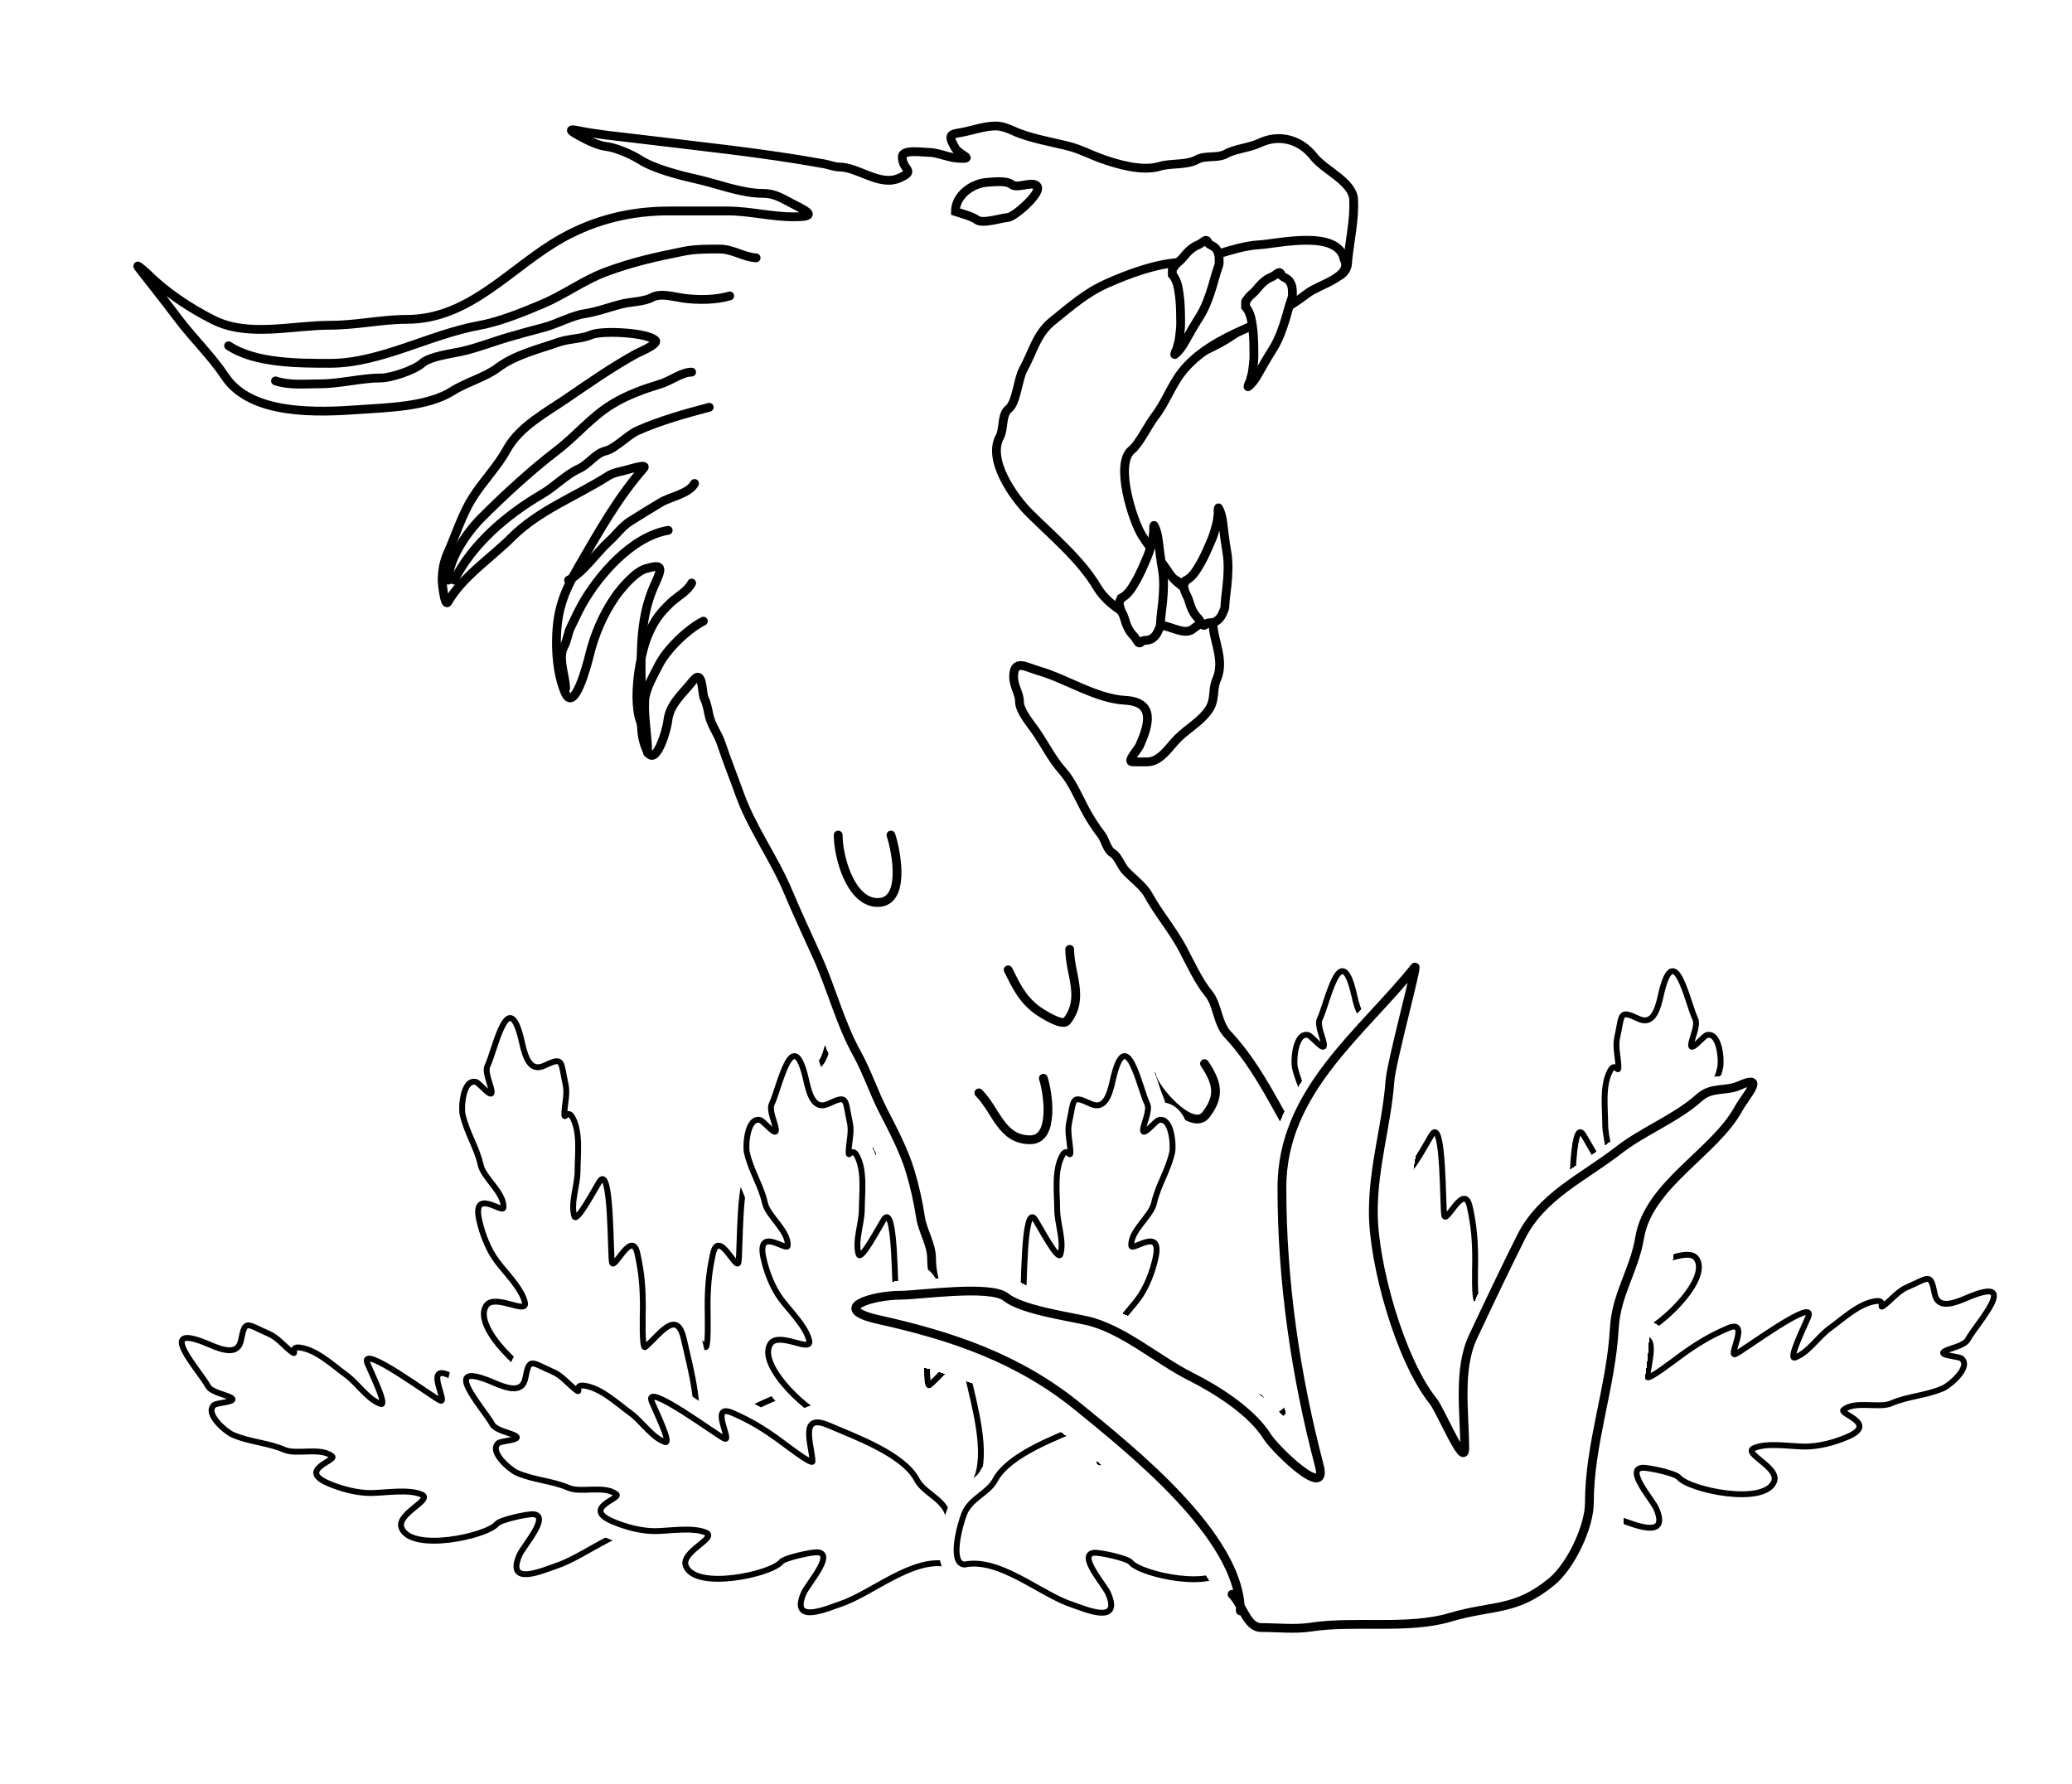 <?xml version="1.0" encoding="UTF-8"?> <svg xmlns="http://www.w3.org/2000/svg" width="707" height="609" viewBox="0 0 707 609" fill="none"> <g filter="url(#filter0_d_17_37455)"> <path d="M558.696 475.869C549.347 482.623 531.16 486.376 526.069 497.595C522.85 501.557 514.37 491.242 511.953 487.444C508.936 482.705 511.088 476.779 508.842 472.203C504.476 463.305 509.363 446.458 511.451 437.055C513.865 426.188 520.04 435.993 524.63 439.722C525.857 440.718 525.44 428.436 525.44 426.13C525.439 419.593 525.816 414.492 527.295 407.834C529.171 399.384 535.191 413.597 535.962 410.928C536.59 408.75 536.067 376.69 540.278 383.305C541.709 385.553 548.089 397.667 548.836 395.079C550.17 390.454 547.72 384.631 547.719 379.631C547.719 374.187 546.645 366.553 549.423 361.431C551.304 357.961 552.435 363.353 552.201 359.45C552.022 356.447 551.143 353.099 551.801 350.136C553.589 342.086 552.396 340.575 559.077 343.698C563.843 345.925 565.518 341.022 566.656 335.897C571.268 315.13 575.864 338.474 578.433 343.709C579.478 345.839 577.408 350.015 577.058 352.238C576.524 355.629 581.231 349.557 582.395 349.266C586.86 348.149 587.468 358.015 586.964 360.284C585.543 366.681 582.138 371.485 580.776 377.618C579.778 382.108 572.7 387.035 573.005 392.132C573.138 394.348 583.773 385.18 581.273 396.437C580.216 401.2 578.18 406.467 575.332 410.318C572.466 414.193 566.742 419.75 565.677 424.543C564.714 428.881 576.13 421.257 578.939 425.669C583.769 433.257 564.225 450.861 558.72 451.19C556.899 451.299 549.578 457.855 548.693 459.487C546.015 464.426 559.617 462.952 562.835 463.667C574.538 466.266 562.122 473.394 558.696 475.869Z" stroke="white" stroke-width="12" stroke-linecap="round"></path> <path d="M558.696 475.869C549.347 482.623 531.16 486.376 526.069 497.595C522.85 501.557 514.37 491.242 511.953 487.444C508.936 482.705 511.088 476.779 508.842 472.203C504.476 463.305 509.363 446.458 511.451 437.055C513.865 426.188 520.04 435.993 524.63 439.722C525.857 440.718 525.44 428.436 525.44 426.13C525.439 419.593 525.816 414.492 527.295 407.834C529.171 399.384 535.191 413.597 535.962 410.928C536.59 408.75 536.067 376.69 540.278 383.305C541.709 385.553 548.089 397.667 548.836 395.079C550.17 390.454 547.72 384.631 547.719 379.631C547.719 374.187 546.645 366.553 549.423 361.431C551.304 357.961 552.435 363.353 552.201 359.45C552.022 356.447 551.143 353.099 551.801 350.136C553.589 342.086 552.396 340.575 559.077 343.698C563.843 345.925 565.518 341.022 566.656 335.897C571.268 315.13 575.864 338.474 578.433 343.709C579.478 345.839 577.408 350.015 577.058 352.238C576.524 355.629 581.231 349.557 582.395 349.266C586.86 348.149 587.468 358.015 586.964 360.284C585.543 366.681 582.138 371.485 580.776 377.618C579.778 382.108 572.7 387.035 573.005 392.132C573.138 394.348 583.773 385.18 581.273 396.437C580.216 401.2 578.18 406.467 575.332 410.318C572.466 414.193 566.742 419.75 565.677 424.543C564.714 428.881 576.13 421.257 578.939 425.669C583.769 433.257 564.225 450.861 558.72 451.19C556.899 451.299 549.578 457.855 548.693 459.487C546.015 464.426 559.617 462.952 562.835 463.667C574.538 466.266 562.122 473.394 558.696 475.869Z" fill="white" stroke="black" stroke-width="2" stroke-linecap="round"></path> <path d="M470.098 475.869C479.446 482.623 497.634 486.376 502.725 497.595C505.944 501.557 514.423 491.242 516.84 487.444C519.857 482.705 517.705 476.779 519.951 472.203C524.318 463.305 519.43 446.458 517.342 437.055C514.929 426.188 508.754 435.993 504.163 439.722C502.936 440.718 503.353 428.436 503.353 426.13C503.354 419.593 502.977 414.492 501.499 407.834C499.622 399.384 493.602 413.597 492.832 410.928C492.203 408.75 492.727 376.69 488.516 383.305C487.085 385.553 480.705 397.667 479.958 395.079C478.623 390.454 481.074 384.631 481.074 379.631C481.075 374.187 482.148 366.553 479.371 361.431C477.49 357.961 476.359 363.353 476.592 359.45C476.772 356.447 477.65 353.099 476.992 350.136C475.205 342.086 476.397 340.575 469.716 343.698C464.95 345.925 463.276 341.022 462.137 335.897C457.526 315.13 452.93 338.474 450.361 343.709C449.316 345.839 451.386 350.015 451.735 352.238C452.269 355.629 447.562 349.557 446.398 349.266C441.934 348.149 441.326 358.015 441.83 360.284C443.251 366.681 446.656 371.485 448.018 377.618C449.015 382.108 456.093 387.035 455.788 392.132C455.656 394.348 445.02 385.18 447.52 396.437C448.578 401.2 450.614 406.467 453.461 410.318C456.327 414.193 462.052 419.75 463.116 424.543C464.08 428.881 452.664 421.257 449.855 425.669C445.025 433.257 464.568 450.861 470.073 451.19C471.894 451.299 479.216 457.855 480.101 459.487C482.779 464.426 469.176 462.952 465.959 463.667C454.256 466.266 466.671 473.394 470.098 475.869Z" stroke="white" stroke-width="12" stroke-linecap="round"></path> <path d="M470.098 475.869C479.446 482.623 497.634 486.376 502.725 497.595C505.944 501.557 514.423 491.242 516.84 487.444C519.857 482.705 517.705 476.779 519.951 472.203C524.318 463.305 519.43 446.458 517.342 437.055C514.929 426.188 508.754 435.993 504.163 439.722C502.936 440.718 503.353 428.436 503.353 426.13C503.354 419.593 502.977 414.492 501.499 407.834C499.622 399.384 493.602 413.597 492.832 410.928C492.203 408.75 492.727 376.69 488.516 383.305C487.085 385.553 480.705 397.667 479.958 395.079C478.623 390.454 481.074 384.631 481.074 379.631C481.075 374.187 482.148 366.553 479.371 361.431C477.49 357.961 476.359 363.353 476.592 359.45C476.772 356.447 477.65 353.099 476.992 350.136C475.205 342.086 476.397 340.575 469.716 343.698C464.95 345.925 463.276 341.022 462.137 335.897C457.526 315.13 452.93 338.474 450.361 343.709C449.316 345.839 451.386 350.015 451.735 352.238C452.269 355.629 447.562 349.557 446.398 349.266C441.934 348.149 441.326 358.015 441.83 360.284C443.251 366.681 446.656 371.485 448.018 377.618C449.015 382.108 456.093 387.035 455.788 392.132C455.656 394.348 445.02 385.18 447.52 396.437C448.578 401.2 450.614 406.467 453.461 410.318C456.327 414.193 462.052 419.75 463.116 424.543C464.08 428.881 452.664 421.257 449.855 425.669C445.025 433.257 464.568 450.861 470.073 451.19C471.894 451.299 479.216 457.855 480.101 459.487C482.779 464.426 469.176 462.952 465.959 463.667C454.256 466.266 466.671 473.394 470.098 475.869Z" fill="white" stroke="black" stroke-width="2" stroke-linecap="round"></path> <path d="M473.557 514.517C484.509 510.903 498.213 498.37 510.286 500.823C515.384 500.539 511.998 487.622 510.339 483.437C508.269 478.215 502.207 476.484 499.816 471.981C495.168 463.227 478.655 457.309 469.813 453.488C459.595 449.071 463.918 459.823 464.247 465.727C464.335 467.306 454.629 459.767 452.762 458.415C447.467 454.581 443.113 451.896 436.853 449.19C428.907 445.756 436.891 458.966 434.278 458.025C432.144 457.257 406.48 438.037 409.37 445.326C410.352 447.804 416.425 460.074 413.89 459.162C409.361 457.532 406.081 452.133 402.03 449.2C397.621 446.008 392.066 440.663 386.288 439.91C382.374 439.4 386.079 443.477 383.054 440.999C380.727 439.093 378.529 436.418 375.744 435.215C368.174 431.943 367.649 430.091 366.262 437.334C365.272 442.501 360.318 440.983 355.499 438.9C335.972 430.461 352.189 447.87 354.923 453.02C356.036 455.116 360.632 455.887 362.638 456.907C365.698 458.463 358.02 458.716 357.101 459.488C353.579 462.45 361.215 468.727 363.349 469.649C369.364 472.249 375.252 472.307 381.019 474.799C385.241 476.624 393.382 473.778 397.332 477.014C399.05 478.421 385.388 481.661 395.972 486.236C400.451 488.171 405.912 489.611 410.7 489.561C415.52 489.512 423.378 488.132 427.885 490.08C431.964 491.843 419.094 496.621 421.022 501.483C424.337 509.845 450.056 504.334 453.55 500.067C454.706 498.656 464.309 496.568 466.15 496.808C471.722 497.535 462.553 507.69 461.245 510.716C456.489 521.72 469.543 515.841 473.557 514.517Z" stroke="white" stroke-width="12" stroke-linecap="round"></path> <path d="M473.557 514.517C484.509 510.903 498.213 498.37 510.286 500.823C515.384 500.539 511.998 487.622 510.339 483.437C508.269 478.215 502.207 476.484 499.816 471.981C495.168 463.227 478.655 457.309 469.813 453.488C459.595 449.071 463.918 459.823 464.247 465.727C464.335 467.306 454.629 459.767 452.762 458.415C447.467 454.581 443.113 451.896 436.853 449.19C428.907 445.756 436.891 458.966 434.278 458.025C432.144 457.257 406.48 438.037 409.37 445.326C410.352 447.804 416.425 460.074 413.89 459.162C409.361 457.532 406.081 452.133 402.03 449.2C397.621 446.008 392.066 440.663 386.288 439.91C382.374 439.4 386.079 443.477 383.054 440.999C380.727 439.093 378.529 436.418 375.744 435.215C368.174 431.943 367.649 430.091 366.262 437.334C365.272 442.501 360.318 440.983 355.499 438.9C335.972 430.461 352.189 447.87 354.923 453.02C356.036 455.116 360.632 455.887 362.638 456.907C365.698 458.463 358.02 458.716 357.101 459.488C353.579 462.45 361.215 468.727 363.349 469.649C369.364 472.249 375.252 472.307 381.019 474.799C385.241 476.624 393.382 473.778 397.332 477.014C399.05 478.421 385.388 481.661 395.972 486.236C400.451 488.171 405.912 489.611 410.7 489.561C415.52 489.512 423.378 488.132 427.885 490.08C431.964 491.843 419.094 496.621 421.022 501.483C424.337 509.845 450.056 504.334 453.55 500.067C454.706 498.656 464.309 496.568 466.15 496.808C471.722 497.535 462.553 507.69 461.245 510.716C456.489 521.72 469.543 515.841 473.557 514.517Z" fill="white" stroke="black" stroke-width="2" stroke-linecap="round"></path> <path d="M552.823 514.665C541.871 511.051 528.167 498.518 516.094 500.971C510.996 500.687 514.382 487.77 516.041 483.585C518.111 478.363 524.173 476.632 526.564 472.129C531.212 463.375 547.725 457.457 556.567 453.635C566.785 449.219 562.462 459.971 562.133 465.875C562.045 467.454 571.751 459.915 573.618 458.563C578.913 454.729 583.266 452.044 589.527 449.338C597.473 445.904 589.489 459.114 592.102 458.173C594.236 457.405 619.9 438.185 617.01 445.474C616.028 447.952 609.955 460.222 612.489 459.31C617.019 457.68 620.299 452.281 624.35 449.348C628.759 446.156 634.314 440.811 640.092 440.058C644.006 439.547 640.3 443.625 643.326 441.147C645.653 439.241 647.85 436.566 650.636 435.363C658.206 432.091 658.73 430.239 660.118 437.482C661.108 442.649 666.061 441.131 670.881 439.048C690.408 430.608 674.191 448.018 671.457 453.168C670.344 455.264 665.748 456.035 663.742 457.055C660.682 458.611 668.36 458.864 669.278 459.636C672.801 462.598 665.165 468.875 663.031 469.797C657.016 472.397 651.127 472.455 645.361 474.947C641.139 476.772 632.998 473.926 629.047 477.162C627.33 478.569 640.992 481.809 630.408 486.384C625.929 488.319 620.468 489.759 615.68 489.709C610.86 489.66 603.002 488.28 598.495 490.228C594.416 491.991 607.286 496.769 605.358 501.631C602.043 509.993 576.324 504.482 572.829 500.215C571.673 498.804 562.07 496.716 560.23 496.956C554.658 497.683 563.827 507.838 565.135 510.864C569.891 521.868 556.837 515.989 552.823 514.665Z" stroke="white" stroke-width="12" stroke-linecap="round"></path> <path d="M552.823 514.665C541.871 511.051 528.167 498.518 516.094 500.971C510.996 500.687 514.382 487.77 516.041 483.585C518.111 478.363 524.173 476.632 526.564 472.129C531.212 463.375 547.725 457.457 556.567 453.635C566.785 449.219 562.462 459.971 562.133 465.875C562.045 467.454 571.751 459.915 573.618 458.563C578.913 454.729 583.266 452.044 589.527 449.338C597.473 445.904 589.489 459.114 592.102 458.173C594.236 457.405 619.9 438.185 617.01 445.474C616.028 447.952 609.955 460.222 612.489 459.31C617.019 457.68 620.299 452.281 624.35 449.348C628.759 446.156 634.314 440.811 640.092 440.058C644.006 439.547 640.3 443.625 643.326 441.147C645.653 439.241 647.85 436.566 650.636 435.363C658.206 432.091 658.73 430.239 660.118 437.482C661.108 442.649 666.061 441.131 670.881 439.048C690.408 430.608 674.191 448.018 671.457 453.168C670.344 455.264 665.748 456.035 663.742 457.055C660.682 458.611 668.36 458.864 669.278 459.636C672.801 462.598 665.165 468.875 663.031 469.797C657.016 472.397 651.127 472.455 645.361 474.947C641.139 476.772 632.998 473.926 629.047 477.162C627.33 478.569 640.992 481.809 630.408 486.384C625.929 488.319 620.468 489.759 615.68 489.709C610.86 489.66 603.002 488.28 598.495 490.228C594.416 491.991 607.286 496.769 605.358 501.631C602.043 509.993 576.324 504.482 572.829 500.215C571.673 498.804 562.07 496.716 560.23 496.956C554.658 497.683 563.827 507.838 565.135 510.864C569.891 521.868 556.837 515.989 552.823 514.665Z" fill="white" stroke="black" stroke-width="2" stroke-linecap="round"></path> </g> <g filter="url(#filter1_d_17_37455)"> <path d="M274.696 491.869C265.347 498.623 247.16 502.376 242.069 513.595C238.85 517.557 230.37 507.242 227.953 503.444C224.936 498.705 227.088 492.779 224.842 488.203C220.476 479.305 225.363 462.458 227.451 453.055C229.865 442.188 236.04 451.993 240.63 455.722C241.857 456.718 241.44 444.436 241.44 442.13C241.439 435.593 241.816 430.492 243.295 423.834C245.171 415.384 251.191 429.597 251.962 426.928C252.59 424.75 252.067 392.69 256.278 399.305C257.709 401.553 264.089 413.667 264.836 411.079C266.17 406.454 263.72 400.631 263.719 395.631C263.719 390.187 262.645 382.553 265.423 377.431C267.304 373.961 268.435 379.353 268.201 375.45C268.022 372.447 267.143 369.099 267.801 366.136C269.589 358.086 268.396 356.575 275.077 359.698C279.843 361.925 281.518 357.022 282.656 351.897C287.268 331.13 291.864 354.474 294.433 359.709C295.478 361.839 293.408 366.015 293.058 368.238C292.524 371.629 297.231 365.557 298.395 365.266C302.86 364.149 303.468 374.015 302.964 376.284C301.543 382.681 298.138 387.485 296.776 393.618C295.778 398.108 288.7 403.035 289.005 408.132C289.138 410.348 299.773 401.18 297.273 412.437C296.216 417.2 294.18 422.467 291.332 426.318C288.466 430.193 282.742 435.75 281.677 440.543C280.714 444.881 292.13 437.257 294.939 441.669C299.769 449.257 280.225 466.861 274.72 467.19C272.899 467.299 265.578 473.855 264.693 475.487C262.015 480.426 275.617 478.952 278.835 479.667C290.538 482.266 278.122 489.394 274.696 491.869Z" stroke="white" stroke-width="12" stroke-linecap="round"></path> <path d="M274.696 491.869C265.347 498.623 247.16 502.376 242.069 513.595C238.85 517.557 230.37 507.242 227.953 503.444C224.936 498.705 227.088 492.779 224.842 488.203C220.476 479.305 225.363 462.458 227.451 453.055C229.865 442.188 236.04 451.993 240.63 455.722C241.857 456.718 241.44 444.436 241.44 442.13C241.439 435.593 241.816 430.492 243.295 423.834C245.171 415.384 251.191 429.597 251.962 426.928C252.59 424.75 252.067 392.69 256.278 399.305C257.709 401.553 264.089 413.667 264.836 411.079C266.17 406.454 263.72 400.631 263.719 395.631C263.719 390.187 262.645 382.553 265.423 377.431C267.304 373.961 268.435 379.353 268.201 375.45C268.022 372.447 267.143 369.099 267.801 366.136C269.589 358.086 268.396 356.575 275.077 359.698C279.843 361.925 281.518 357.022 282.656 351.897C287.268 331.13 291.864 354.474 294.433 359.709C295.478 361.839 293.408 366.015 293.058 368.238C292.524 371.629 297.231 365.557 298.395 365.266C302.86 364.149 303.468 374.015 302.964 376.284C301.543 382.681 298.138 387.485 296.776 393.618C295.778 398.108 288.7 403.035 289.005 408.132C289.138 410.348 299.773 401.18 297.273 412.437C296.216 417.2 294.18 422.467 291.332 426.318C288.466 430.193 282.742 435.75 281.677 440.543C280.714 444.881 292.13 437.257 294.939 441.669C299.769 449.257 280.225 466.861 274.72 467.19C272.899 467.299 265.578 473.855 264.693 475.487C262.015 480.426 275.617 478.952 278.835 479.667C290.538 482.266 278.122 489.394 274.696 491.869Z" fill="white" stroke="black" stroke-width="2" stroke-linecap="round"></path> <path d="M186.098 491.869C195.446 498.623 213.634 502.376 218.725 513.595C221.944 517.557 230.423 507.242 232.84 503.444C235.857 498.705 233.705 492.779 235.951 488.203C240.318 479.305 235.43 462.458 233.342 453.055C230.929 442.188 224.754 451.993 220.163 455.722C218.936 456.718 219.353 444.436 219.353 442.13C219.354 435.593 218.977 430.492 217.499 423.834C215.622 415.384 209.602 429.597 208.832 426.928C208.203 424.75 208.727 392.69 204.516 399.305C203.085 401.553 196.705 413.667 195.958 411.079C194.623 406.454 197.074 400.631 197.074 395.631C197.075 390.187 198.148 382.553 195.371 377.431C193.49 373.961 192.359 379.353 192.592 375.45C192.772 372.447 193.65 369.099 192.992 366.136C191.205 358.086 192.397 356.575 185.716 359.698C180.95 361.925 179.276 357.022 178.137 351.897C173.526 331.13 168.93 354.474 166.361 359.709C165.316 361.839 167.386 366.015 167.735 368.238C168.269 371.629 163.562 365.557 162.398 365.266C157.934 364.149 157.326 374.015 157.83 376.284C159.251 382.681 162.656 387.485 164.018 393.618C165.015 398.108 172.093 403.035 171.788 408.132C171.656 410.348 161.02 401.18 163.52 412.437C164.578 417.2 166.614 422.467 169.461 426.318C172.327 430.193 178.052 435.75 179.116 440.543C180.08 444.881 168.664 437.257 165.855 441.669C161.025 449.257 180.568 466.861 186.073 467.19C187.894 467.299 195.216 473.855 196.101 475.487C198.779 480.426 185.176 478.952 181.959 479.667C170.256 482.266 182.671 489.394 186.098 491.869Z" stroke="white" stroke-width="12" stroke-linecap="round"></path> <path d="M186.098 491.869C195.446 498.623 213.634 502.376 218.725 513.595C221.944 517.557 230.423 507.242 232.84 503.444C235.857 498.705 233.705 492.779 235.951 488.203C240.318 479.305 235.43 462.458 233.342 453.055C230.929 442.188 224.754 451.993 220.163 455.722C218.936 456.718 219.353 444.436 219.353 442.13C219.354 435.593 218.977 430.492 217.499 423.834C215.622 415.384 209.602 429.597 208.832 426.928C208.203 424.75 208.727 392.69 204.516 399.305C203.085 401.553 196.705 413.667 195.958 411.079C194.623 406.454 197.074 400.631 197.074 395.631C197.075 390.187 198.148 382.553 195.371 377.431C193.49 373.961 192.359 379.353 192.592 375.45C192.772 372.447 193.65 369.099 192.992 366.136C191.205 358.086 192.397 356.575 185.716 359.698C180.95 361.925 179.276 357.022 178.137 351.897C173.526 331.13 168.93 354.474 166.361 359.709C165.316 361.839 167.386 366.015 167.735 368.238C168.269 371.629 163.562 365.557 162.398 365.266C157.934 364.149 157.326 374.015 157.83 376.284C159.251 382.681 162.656 387.485 164.018 393.618C165.015 398.108 172.093 403.035 171.788 408.132C171.656 410.348 161.02 401.18 163.52 412.437C164.578 417.2 166.614 422.467 169.461 426.318C172.327 430.193 178.052 435.75 179.116 440.543C180.08 444.881 168.664 437.257 165.855 441.669C161.025 449.257 180.568 466.861 186.073 467.19C187.894 467.299 195.216 473.855 196.101 475.487C198.779 480.426 185.176 478.952 181.959 479.667C170.256 482.266 182.671 489.394 186.098 491.869Z" fill="white" stroke="black" stroke-width="2" stroke-linecap="round"></path> <path d="M189.557 530.517C200.509 526.903 214.213 514.37 226.286 516.823C231.384 516.539 227.998 503.622 226.339 499.437C224.269 494.215 218.207 492.484 215.816 487.981C211.168 479.227 194.655 473.309 185.813 469.488C175.595 465.071 179.918 475.823 180.247 481.727C180.335 483.306 170.629 475.767 168.762 474.415C163.467 470.581 159.113 467.896 152.853 465.19C144.907 461.756 152.891 474.966 150.278 474.025C148.144 473.257 122.48 454.037 125.37 461.326C126.352 463.804 132.425 476.074 129.89 475.162C125.361 473.532 122.081 468.133 118.03 465.2C113.621 462.008 108.066 456.663 102.288 455.91C98.374 455.4 102.079 459.477 99.054 456.999C96.727 455.093 94.529 452.418 91.744 451.215C84.174 447.943 83.649 446.091 82.262 453.334C81.272 458.501 76.319 456.983 71.499 454.9C51.972 446.461 68.189 463.87 70.923 469.02C72.036 471.116 76.632 471.887 78.638 472.907C81.698 474.463 74.02 474.716 73.101 475.488C69.579 478.45 77.215 484.727 79.349 485.649C85.364 488.249 91.252 488.307 97.019 490.799C101.241 492.624 109.382 489.778 113.332 493.014C115.05 494.421 101.388 497.661 111.972 502.236C116.451 504.171 121.912 505.611 126.7 505.561C131.52 505.512 139.378 504.132 143.885 506.08C147.964 507.843 135.094 512.621 137.022 517.483C140.337 525.845 166.056 520.334 169.55 516.067C170.706 514.656 180.309 512.568 182.15 512.808C187.722 513.535 178.553 523.69 177.245 526.716C172.489 537.72 185.543 531.841 189.557 530.517Z" stroke="white" stroke-width="12" stroke-linecap="round"></path> <path d="M189.557 530.517C200.509 526.903 214.213 514.37 226.286 516.823C231.384 516.539 227.998 503.622 226.339 499.437C224.269 494.215 218.207 492.484 215.816 487.981C211.168 479.227 194.655 473.309 185.813 469.488C175.595 465.071 179.918 475.823 180.247 481.727C180.335 483.306 170.629 475.767 168.762 474.415C163.467 470.581 159.113 467.896 152.853 465.19C144.907 461.756 152.891 474.966 150.278 474.025C148.144 473.257 122.48 454.037 125.37 461.326C126.352 463.804 132.425 476.074 129.89 475.162C125.361 473.532 122.081 468.133 118.03 465.2C113.621 462.008 108.066 456.663 102.288 455.91C98.374 455.4 102.079 459.477 99.054 456.999C96.727 455.093 94.529 452.418 91.744 451.215C84.174 447.943 83.649 446.091 82.262 453.334C81.272 458.501 76.319 456.983 71.499 454.9C51.972 446.461 68.189 463.87 70.923 469.02C72.036 471.116 76.632 471.887 78.638 472.907C81.698 474.463 74.02 474.716 73.101 475.488C69.579 478.45 77.215 484.727 79.349 485.649C85.364 488.249 91.252 488.307 97.019 490.799C101.241 492.624 109.382 489.778 113.332 493.014C115.05 494.421 101.388 497.661 111.972 502.236C116.451 504.171 121.912 505.611 126.7 505.561C131.52 505.512 139.378 504.132 143.885 506.08C147.964 507.843 135.094 512.621 137.022 517.483C140.337 525.845 166.056 520.334 169.55 516.067C170.706 514.656 180.309 512.568 182.15 512.808C187.722 513.535 178.553 523.69 177.245 526.716C172.489 537.72 185.543 531.841 189.557 530.517Z" fill="white" stroke="black" stroke-width="2" stroke-linecap="round"></path> <path d="M268.823 530.665C257.871 527.051 244.167 514.518 232.094 516.971C226.996 516.687 230.382 503.77 232.041 499.585C234.111 494.363 240.173 492.632 242.564 488.129C247.212 479.375 263.725 473.457 272.567 469.635C282.785 465.219 278.462 475.971 278.133 481.875C278.045 483.454 287.751 475.915 289.618 474.563C294.913 470.729 299.266 468.044 305.527 465.338C313.473 461.904 305.489 475.114 308.102 474.173C310.236 473.405 335.9 454.185 333.01 461.474C332.028 463.952 325.955 476.222 328.489 475.31C333.019 473.68 336.299 468.281 340.35 465.348C344.759 462.156 350.314 456.811 356.092 456.058C360.006 455.547 356.3 459.625 359.326 457.147C361.653 455.241 363.85 452.566 366.636 451.363C374.206 448.091 374.73 446.239 376.118 453.482C377.108 458.649 382.061 457.131 386.881 455.048C406.408 446.608 390.191 464.018 387.457 469.168C386.344 471.264 381.748 472.035 379.742 473.055C376.682 474.611 384.36 474.864 385.278 475.636C388.801 478.598 381.165 484.875 379.031 485.797C373.016 488.397 367.127 488.455 361.361 490.947C357.139 492.772 348.998 489.926 345.047 493.162C343.33 494.569 356.992 497.809 346.408 502.384C341.929 504.319 336.468 505.759 331.68 505.709C326.86 505.66 319.002 504.28 314.495 506.228C310.416 507.991 323.286 512.769 321.358 517.631C318.043 525.993 292.324 520.482 288.829 516.215C287.673 514.804 278.07 512.716 276.23 512.956C270.658 513.683 279.827 523.838 281.135 526.864C285.891 537.868 272.837 531.989 268.823 530.665Z" stroke="white" stroke-width="12" stroke-linecap="round"></path> <path d="M268.823 530.665C257.871 527.051 244.167 514.518 232.094 516.971C226.996 516.687 230.382 503.77 232.041 499.585C234.111 494.363 240.173 492.632 242.564 488.129C247.212 479.375 263.725 473.457 272.567 469.635C282.785 465.219 278.462 475.971 278.133 481.875C278.045 483.454 287.751 475.915 289.618 474.563C294.913 470.729 299.266 468.044 305.527 465.338C313.473 461.904 305.489 475.114 308.102 474.173C310.236 473.405 335.9 454.185 333.01 461.474C332.028 463.952 325.955 476.222 328.489 475.31C333.019 473.68 336.299 468.281 340.35 465.348C344.759 462.156 350.314 456.811 356.092 456.058C360.006 455.547 356.3 459.625 359.326 457.147C361.653 455.241 363.85 452.566 366.636 451.363C374.206 448.091 374.73 446.239 376.118 453.482C377.108 458.649 382.061 457.131 386.881 455.048C406.408 446.608 390.191 464.018 387.457 469.168C386.344 471.264 381.748 472.035 379.742 473.055C376.682 474.611 384.36 474.864 385.278 475.636C388.801 478.598 381.165 484.875 379.031 485.797C373.016 488.397 367.127 488.455 361.361 490.947C357.139 492.772 348.998 489.926 345.047 493.162C343.33 494.569 356.992 497.809 346.408 502.384C341.929 504.319 336.468 505.759 331.68 505.709C326.86 505.66 319.002 504.28 314.495 506.228C310.416 507.991 323.286 512.769 321.358 517.631C318.043 525.993 292.324 520.482 288.829 516.215C287.673 514.804 278.07 512.716 276.23 512.956C270.658 513.683 279.827 523.838 281.135 526.864C285.891 537.868 272.837 531.989 268.823 530.665Z" fill="white" stroke="black" stroke-width="2" stroke-linecap="round"></path> </g> <g filter="url(#filter2_d_17_37455)"> <path d="M461.868 68C462.265 74.748 460.596 81.725 459.868 89C459.868 96.6 450.157 95.256 444.924 97C438.116 99.269 429.917 106.232 424.868 111C414.687 120.616 399.82 122.049 389.924 131.944C384.058 137.811 380.112 142.973 378.646 151.444C377.726 156.763 378.868 161.127 378.868 166.389C378.868 169.021 380.466 170.57 380.813 173C382.195 182.673 391.569 192.828 399.868 197.222C404.764 199.814 413.868 206.377 413.868 212.5C413.868 218.551 418.098 225.234 415.091 232C413.697 235.136 414.674 238.396 412.868 241.556C410.414 245.851 405.321 248.547 401.868 252C399.153 254.716 396.096 259.765 391.868 260C390.048 260.101 388.192 260 386.368 260C384.381 260 388.33 255.712 388.868 254.5C392.133 247.155 394.21 239.544 383.868 239C374.072 238.484 363.678 231.588 354.424 228.944C349.981 227.675 345.868 224.756 345.868 231C345.868 234.238 347.868 236.664 347.868 239.5C347.868 242.606 351.615 246.967 353.368 249.5C356.476 253.989 359.016 259.189 362.646 263.222C365.656 266.566 368.002 272.032 370.091 276C371.679 279.018 373.787 282.323 375.868 285C376.993 286.446 377.817 290.082 379.424 291C381.505 292.189 382.429 295.433 384.091 297.222C386.448 299.761 390.172 302.436 391.813 305.444C395.23 311.708 400.231 317.511 403.646 324C406.108 328.678 409.082 335.112 412.368 339.056C415.474 342.782 415.348 349.273 418.868 353C429.682 364.45 436.301 379.82 444.424 393.111C452.396 406.156 459.711 418.701 465.868 432.556C470.983 444.063 472.233 456.517 474.313 468.889C475.635 476.755 478.094 484.978 478.813 492.889C478.958 494.481 479.691 499.763 478.313 500.944C475.238 503.58 471.801 505.938 468.646 508.778C465.404 511.696 457.156 512.006 453.091 512.944C449.106 513.864 445.079 513.606 441.146 514.556C432.4 516.667 423.176 517.19 414.313 518.778C405.834 520.296 397.157 524 388.479 524C376.44 524 364.477 526.052 352.535 527.556C343.858 528.648 331.887 529.565 323.868 525.556C322.566 524.905 319.741 524.34 319.091 522.778C318.95 522.44 325.389 511.773 325.813 509.444C328.945 492.216 326.296 473.595 324.091 456.444C322.93 447.418 317.868 438.624 317.868 429.5C317.868 424.645 314.816 420.196 314.091 415.444C313.271 410.082 312.168 405.173 310.646 400C308.572 392.948 304.638 385.484 301.313 379C298.039 372.616 295.84 365.749 292.368 359.5C286.693 349.284 283.685 337.276 278.868 326.611C275.525 319.208 272 311.704 268.868 304.222C264.122 292.883 256.502 282.574 252.368 271C250.293 265.189 248.022 259.573 246.091 253.778C244.848 250.049 242.52 247.444 241.813 243.556C241.57 242.219 241.024 239.68 240.368 238.5C239.376 236.714 240.02 227.734 236.313 232.5C233.117 236.608 228.404 240.376 227.868 246C227.596 248.863 223.632 262.719 220.646 256C218.232 250.568 218.868 245.463 218.868 239.278C218.868 225.683 217.603 212.113 223.424 199.444C226.186 193.432 226.036 192.452 220.424 194.056C216.727 195.112 211.98 200.728 209.868 203.778C205.789 209.67 202.773 216.743 201.091 223.778C200.385 226.727 195.985 243.512 192.868 236.5C190.634 231.472 189.868 224.955 189.868 219.5C189.868 208.632 192.134 202.489 197.646 193C204.371 181.424 210.799 169.889 219.646 159.778C221.033 158.193 215.405 159.964 213.368 160.5C211.167 161.079 209.28 161.304 207.313 162.556C196.319 169.551 183.901 174.079 174.424 183.556C167.501 190.478 157.807 196.801 152.868 205.444C151.734 207.43 150.868 198.973 150.868 198.222C150.868 195.128 151.373 191.83 152.646 189C155.499 182.66 157.577 175.677 161.313 169.778C164.785 164.295 169.875 159.034 172.924 153.444C177.217 145.573 186.529 140.676 193.591 135.833C201.432 130.456 208.882 125.264 217.202 120.667C217.461 120.523 224.755 117.469 223.646 116.222C221.194 113.464 205.48 112.701 201.868 114.222C198.225 115.756 194.381 115.485 190.646 116.778C183.78 119.154 175.718 121.113 169.868 125.5C165.415 128.84 159.182 130.417 154.424 133.444C145.928 138.851 132.161 139.098 122.646 139.778C108.454 140.792 85.688 141.813 76.813 128.5C72.076 121.394 65.807 115.436 60.646 108.556C56.321 102.788 51.844 97.183 47.424 91.5C45.678 89.256 49.854 92.986 50.368 93.5C56.658 99.79 65.035 105.305 72.868 109.222C84.782 115.179 99.69 111 112.757 111C121.603 111 130.193 109 138.813 109C160.559 109 174.493 90.875 191.868 81.222C203.18 74.938 215.295 72 228.257 72H248.202C255.83 72 263.127 74 270.868 74C278.5 74 276.451 72.569 270.868 69.778C267.282 67.985 264.589 66 260.368 66C252.884 66 244.689 62.682 237.368 61.056C231.801 59.819 223.182 57.584 218.424 54.556C215.579 52.745 210.228 50.373 206.868 50C204.013 49.683 200.298 47.811 197.813 46.444C195.827 45.352 192.867 43.675 197.146 44.556C203.476 45.859 209.905 46.436 216.313 47.222C238.005 49.885 259.827 52.038 281.313 55.944C282.914 56.236 284.793 57 286.368 57C292.835 57 300.16 63.759 306.868 60.778C312.812 58.136 307.868 58.262 307.868 53.5C307.868 50.884 314.793 52 316.868 52C319.959 52 323.608 53.819 326.868 54C333.148 54.349 327.372 53.076 325.868 50.444C322.841 45.146 324.92 45.933 329.368 44.944C332.972 44.144 336.185 43 339.868 43C341.689 43 343.888 43.787 345.535 44.556C351.311 47.251 358.814 48.392 364.979 50C368.716 50.975 371.842 52.697 375.424 54C381.016 56.033 389.682 58.613 395.646 56.778C399.496 55.593 404.865 56.446 408.368 54.5C411.308 52.867 415.393 54.153 418.368 52.5C421.516 50.752 426.304 50.466 429.868 48.778C436.523 45.626 443.714 47.588 448.313 53.5C451.831 58.023 461.516 62.011 461.868 68Z" stroke="white" stroke-width="14" stroke-linecap="round" shape-rendering="crispEdges"></path> </g> <path d="M461.868 68C462.265 74.748 460.596 81.725 459.868 89C459.868 96.6 450.157 95.256 444.924 97C438.116 99.269 429.917 106.232 424.868 111C414.687 120.616 399.82 122.049 389.924 131.944C384.058 137.811 380.112 142.973 378.646 151.444C377.726 156.763 378.868 161.127 378.868 166.389C378.868 169.021 380.466 170.57 380.813 173C382.195 182.673 391.569 192.828 399.868 197.222C404.764 199.814 413.868 206.377 413.868 212.5C413.868 218.551 418.098 225.234 415.091 232C413.697 235.136 414.674 238.396 412.868 241.556C410.414 245.851 405.321 248.547 401.868 252C399.153 254.716 396.096 259.765 391.868 260C390.048 260.101 388.192 260 386.368 260C384.381 260 388.33 255.712 388.868 254.5C392.133 247.155 394.21 239.544 383.868 239C374.072 238.484 363.678 231.588 354.424 228.944C349.981 227.675 345.868 224.756 345.868 231C345.868 234.238 347.868 236.664 347.868 239.5C347.868 242.606 351.615 246.967 353.368 249.5C356.476 253.989 359.016 259.189 362.646 263.222C365.656 266.566 368.002 272.032 370.091 276C371.679 279.018 373.787 282.323 375.868 285C376.993 286.446 377.817 290.082 379.424 291C381.505 292.189 382.429 295.433 384.091 297.222C386.448 299.761 390.172 302.436 391.813 305.444C395.23 311.708 400.231 317.511 403.646 324C406.108 328.678 409.082 335.112 412.368 339.056C415.474 342.782 415.348 349.273 418.868 353C429.682 364.45 436.301 379.82 444.424 393.111C452.396 406.156 459.711 418.701 465.868 432.556C470.983 444.063 472.233 456.517 474.313 468.889C475.635 476.755 478.094 484.978 478.813 492.889C478.958 494.481 479.691 499.763 478.313 500.944C475.238 503.58 471.801 505.938 468.646 508.778C465.404 511.696 457.156 512.006 453.091 512.944C449.106 513.864 445.079 513.606 441.146 514.556C432.4 516.667 423.176 517.19 414.313 518.778C405.834 520.296 397.157 524 388.479 524C376.44 524 364.477 526.052 352.535 527.556C343.858 528.648 331.887 529.565 323.868 525.556C322.566 524.905 319.741 524.34 319.091 522.778C318.95 522.44 325.389 511.773 325.813 509.444C328.945 492.216 326.296 473.595 324.091 456.444C322.93 447.418 317.868 438.624 317.868 429.5C317.868 424.645 314.816 420.196 314.091 415.444C313.271 410.082 312.168 405.173 310.646 400C308.572 392.948 304.638 385.484 301.313 379C298.039 372.616 295.84 365.749 292.368 359.5C286.693 349.284 283.685 337.276 278.868 326.611C275.525 319.208 272 311.704 268.868 304.222C264.122 292.883 256.502 282.574 252.368 271C250.293 265.189 248.022 259.573 246.091 253.778C244.848 250.049 242.52 247.444 241.813 243.556C241.57 242.219 241.024 239.68 240.368 238.5C239.376 236.714 240.02 227.734 236.313 232.5C233.117 236.608 228.404 240.376 227.868 246C227.596 248.863 223.632 262.719 220.646 256C218.232 250.568 218.868 245.463 218.868 239.278C218.868 225.683 217.603 212.113 223.424 199.444C226.186 193.432 226.036 192.452 220.424 194.056C216.727 195.112 211.98 200.728 209.868 203.778C205.789 209.67 202.773 216.743 201.091 223.778C200.385 226.727 195.985 243.512 192.868 236.5C190.634 231.472 189.868 224.955 189.868 219.5C189.868 208.632 192.134 202.489 197.646 193C204.371 181.424 210.799 169.889 219.646 159.778C221.033 158.193 215.405 159.964 213.368 160.5C211.167 161.079 209.28 161.304 207.313 162.556C196.319 169.551 183.901 174.079 174.424 183.556C167.501 190.478 157.807 196.801 152.868 205.444C151.734 207.43 150.868 198.973 150.868 198.222C150.868 195.128 151.373 191.83 152.646 189C155.499 182.66 157.577 175.677 161.313 169.778C164.785 164.295 169.875 159.034 172.924 153.444C177.217 145.573 186.529 140.676 193.591 135.833C201.432 130.456 208.882 125.264 217.202 120.667C217.461 120.523 224.755 117.469 223.646 116.222C221.194 113.464 205.48 112.701 201.868 114.222C198.225 115.756 194.381 115.485 190.646 116.778C183.78 119.154 175.718 121.113 169.868 125.5C165.415 128.84 159.182 130.417 154.424 133.444C145.928 138.851 132.161 139.098 122.646 139.778C108.454 140.792 85.688 141.813 76.813 128.5C72.076 121.394 65.807 115.436 60.646 108.556C56.321 102.788 51.844 97.183 47.424 91.5C45.678 89.256 49.854 92.986 50.368 93.5C56.658 99.79 65.035 105.305 72.868 109.222C84.782 115.179 99.69 111 112.757 111C121.603 111 130.193 109 138.813 109C160.559 109 174.493 90.875 191.868 81.222C203.18 74.938 215.295 72 228.257 72H248.202C255.83 72 263.127 74 270.868 74C278.5 74 276.451 72.569 270.868 69.778C267.282 67.985 264.589 66 260.368 66C252.884 66 244.689 62.682 237.368 61.056C231.801 59.819 223.182 57.584 218.424 54.556C215.579 52.745 210.228 50.373 206.868 50C204.013 49.683 200.298 47.811 197.813 46.444C195.827 45.352 192.867 43.675 197.146 44.556C203.476 45.859 209.905 46.436 216.313 47.222C238.005 49.885 259.827 52.038 281.313 55.944C282.914 56.236 284.793 57 286.368 57C292.835 57 300.16 63.759 306.868 60.778C312.812 58.136 307.868 58.262 307.868 53.5C307.868 50.884 314.793 52 316.868 52C319.959 52 323.608 53.819 326.868 54C333.148 54.349 327.372 53.076 325.868 50.444C322.841 45.146 324.92 45.933 329.368 44.944C332.972 44.144 336.185 43 339.868 43C341.689 43 343.888 43.787 345.535 44.556C351.311 47.251 358.814 48.392 364.979 50C368.716 50.975 371.842 52.697 375.424 54C381.016 56.033 389.682 58.613 395.646 56.778C399.496 55.593 404.865 56.446 408.368 54.5C411.308 52.867 415.393 54.153 418.368 52.5C421.516 50.752 426.304 50.466 429.868 48.778C436.523 45.626 443.714 47.588 448.313 53.5C451.831 58.023 461.516 62.011 461.868 68Z" fill="white" stroke="black" stroke-width="3" stroke-linecap="round"></path> <path d="M429.665 83.543C436.013 83.19 456.579 78.115 458.665 88.543C461.639 94.492 450.057 97.071 446.165 100.098C439.723 105.109 431.588 109.243 424.165 112.543C416.373 116.006 408.414 120.365 403.22 127.043C399.621 131.67 397.647 137.494 394.109 142.043C391.826 144.977 388.701 151.513 386.165 153.543C380.215 158.302 386.566 177.844 389.665 182.765C392.48 187.236 396.048 191.156 398.887 195.543C401.792 200.033 407.976 202.528 411.442 206.765C414.264 210.213 408.579 213.411 406.887 214.765C404.281 216.85 399.446 213.706 396.665 213.543C388.899 213.086 378.425 207.313 374.442 200.543C368.78 190.916 358.938 182.816 351.165 175.043C345.973 169.851 336.742 157.003 341.165 149.043C342.635 146.396 341.613 141.584 344.165 139.543C346.892 137.361 347.287 129.423 349.165 126.043C352.498 120.043 353.623 113.976 359.165 109.543C365.296 104.637 370.437 99.977 377.665 96.765C385.247 93.395 394.34 90.032 402.665 89.543C411.506 89.022 420.737 84.038 429.665 83.543Z" fill="white" stroke="black" stroke-width="3" stroke-linecap="round"></path> <path d="M402.374 100.484C402.023 98.033 401.684 95.692 400.012 93.723C400.012 93.259 399.985 92.436 400.012 91.972C400.032 91.637 400.587 91.221 400.754 90.922C401.252 90.029 402.297 89.325 402.989 88.636C403.987 87.642 404.732 86.459 405.849 85.494C407.244 84.289 407.612 84.112 409.284 83.354C409.552 83.233 411.238 81.94 411.52 82.002C412.234 82.16 412.073 83.009 412.661 83.354C413.205 83.673 414.38 84.221 414.77 84.706C416.063 86.318 415.999 87.774 415.999 89.774C415.999 90.286 415.721 90.99 415.551 91.476C414.835 93.513 414.329 95.605 413.706 97.663C412.624 101.233 411.291 105.015 409.284 108.178C407.509 110.975 405.851 113.87 404.229 116.757C403.329 118.358 402.327 119.854 400.852 120.998C400.783 121.051 401.058 119.965 401.203 119.773C401.559 119.3 401.657 118.444 401.857 117.885C402.415 116.328 402.462 114.762 402.686 113.139C402.95 111.235 402.844 109.245 402.823 107.322C402.799 105.099 402.689 102.683 402.374 100.484Z" fill="white" stroke="black" stroke-width="3" stroke-linecap="round"></path> <path d="M387.292 198.855C386.026 200.982 384.814 203.013 382.514 204.189C382.336 204.618 381.994 205.367 381.842 205.806C381.731 206.123 382.084 206.72 382.123 207.06C382.24 208.076 382.935 209.127 383.309 210.029C383.848 211.331 384.082 212.709 384.742 214.029C385.568 215.677 385.839 215.982 387.092 217.324C387.293 217.539 388.353 219.38 388.637 219.431C389.357 219.559 389.534 218.714 390.21 218.621C390.835 218.536 392.13 218.481 392.676 218.183C394.49 217.192 394.99 215.823 395.758 213.976C395.955 213.504 395.968 212.747 395.998 212.232C396.119 210.077 396.456 207.951 396.671 205.811C397.043 202.1 397.265 198.095 396.627 194.405C396.063 191.14 395.643 187.83 395.254 184.542C395.039 182.718 394.689 180.952 393.765 179.329C393.723 179.254 393.559 180.362 393.619 180.595C393.766 181.169 393.528 181.996 393.498 182.589C393.415 184.241 392.857 185.705 392.441 187.29C391.953 189.149 391.091 190.945 390.333 192.713C389.457 194.757 388.428 196.945 387.292 198.855Z" fill="white" stroke="black" stroke-width="3" stroke-linecap="round"></path> <path d="M409.292 192.855C408.026 194.982 406.814 197.013 404.514 198.189C404.336 198.618 403.994 199.367 403.842 199.806C403.731 200.123 404.084 200.72 404.123 201.06C404.24 202.076 404.935 203.127 405.309 204.029C405.848 205.331 406.082 206.709 406.742 208.029C407.568 209.677 407.839 209.982 409.092 211.324C409.293 211.539 410.353 213.38 410.637 213.431C411.357 213.559 411.534 212.714 412.21 212.621C412.835 212.536 414.13 212.481 414.676 212.183C416.49 211.192 416.99 209.823 417.758 207.976C417.955 207.504 417.968 206.747 417.998 206.232C418.119 204.077 418.456 201.951 418.671 199.811C419.043 196.1 419.265 192.095 418.627 188.405C418.063 185.14 417.643 181.83 417.254 178.542C417.039 176.718 416.689 174.952 415.765 173.329C415.723 173.254 415.559 174.362 415.619 174.595C415.766 175.169 415.528 175.996 415.498 176.589C415.415 178.241 414.857 179.705 414.441 181.29C413.953 183.149 413.091 184.945 412.333 186.713C411.457 188.757 410.428 190.945 409.292 192.855Z" fill="white" stroke="black" stroke-width="3" stroke-linecap="round"></path> <path d="M427.374 111.484C427.023 109.033 426.684 106.692 425.012 104.723C425.012 104.259 424.985 103.436 425.012 102.972C425.032 102.637 425.587 102.221 425.754 101.922C426.252 101.029 427.297 100.325 427.989 99.636C428.987 98.642 429.732 97.459 430.849 96.494C432.244 95.289 432.612 95.112 434.284 94.354C434.552 94.233 436.238 92.94 436.52 93.002C437.234 93.16 437.073 94.009 437.661 94.354C438.205 94.673 439.38 95.221 439.77 95.706C441.063 97.318 440.999 98.774 440.999 100.774C440.999 101.286 440.721 101.99 440.551 102.476C439.835 104.513 439.329 106.605 438.706 108.663C437.624 112.233 436.291 116.015 434.284 119.178C432.509 121.975 430.851 124.87 429.229 127.757C428.329 129.358 427.327 130.854 425.852 131.998C425.783 132.051 426.058 130.965 426.203 130.773C426.559 130.3 426.657 129.444 426.857 128.885C427.415 127.328 427.462 125.762 427.686 124.139C427.95 122.235 427.844 120.245 427.823 118.322C427.799 116.099 427.689 113.683 427.374 111.484Z" fill="white" stroke="black" stroke-width="3" stroke-linecap="round"></path> <path d="M337 62.21C331.772 62.517 326 66.623 326 72.21C327.954 72.861 331.825 73.87 333.222 74.988C335.201 76.571 341.723 74.33 344 74.21C345.978 74.106 355.952 65.606 353.778 63.432C352.061 61.715 347.135 64.518 345.222 62.988C343.414 61.541 339.38 62.07 337 62.21Z" fill="white" stroke="black" stroke-width="3" stroke-linecap="round"></path> <path d="M344 331C346.741 336.483 348.674 340.691 353.5 344.444C354.97 345.587 362.442 350.447 364 348.5C370.25 340.687 365 332.437 365 324" stroke="black" stroke-width="3" stroke-linecap="round"></path> <path d="M334 373C339.942 378.942 341.641 389 351.5 389C360.147 389 357.505 372.514 356 368" stroke="black" stroke-width="3" stroke-linecap="round"></path> <path d="M393 367C393.427 371.269 406.672 386.636 411.444 380.5C416.457 374.056 415.364 369.545 411 363" stroke="black" stroke-width="3" stroke-linecap="round"></path> <path d="M286 285C286 292.282 290.063 307.474 299 308C309.244 308.603 305.931 290.793 304 285" stroke="black" stroke-width="3" stroke-linecap="round"></path> <path d="M258 88C253.615 87.742 250.101 85 245.5 85C241.304 85 237.354 84.952 233.222 85.778C223.729 87.676 215.814 89.431 206.778 92.778C199.266 95.56 192.478 100.629 185 103.778C178.397 106.558 170.559 109.782 163.556 111.056C146.323 114.189 129.862 124 112.5 124C101.959 124 87.04 124.027 78 118" stroke="black" stroke-width="3" stroke-linecap="round"></path> <path d="M249 101C244.257 102.405 238.151 102.446 233.222 101.778C230.209 101.369 225.404 99.887 222.5 101.5C219.856 102.969 215.034 102.998 212 103.778C207.816 104.854 203.787 106.396 199.5 107.056C194.986 107.75 190.033 110.598 185.444 111.778C181.477 112.798 177.475 113.936 173.556 115.056C168.474 116.507 162.877 118.749 157.5 119.944C154.032 120.715 146.71 121.591 144 124C141.36 126.347 133.363 129 130 129C123.213 129 116.159 131 109 131C103.974 131 98.722 131.574 94 130" stroke="black" stroke-width="3" stroke-linecap="round"></path> <path d="M153 198C153 190.852 159.345 181.655 164.222 176.778C172.078 168.922 181.141 160.552 190 153.778C196.747 148.618 201.582 142.428 208.778 138C214.034 134.766 219.628 132.807 225.5 131C228.812 129.981 232.675 127 236 127" stroke="black" stroke-width="3" stroke-linecap="round"></path> <path d="M242 139C233.824 141.152 225.231 143.564 217.5 147C214.109 148.507 209.915 153.186 206.5 153.944C203.304 154.655 200.71 158.573 197.5 160C193.226 161.9 189.16 166.161 185.056 168.556C172.813 175.697 161.142 185.716 155 198" stroke="black" stroke-width="3" stroke-linecap="round"></path> <path d="M237 165C235.067 168.544 228.81 169.481 225.444 171.5C221.982 173.577 218.659 175.62 215.222 177.778C212.126 179.722 210.412 182.407 207.778 184.778C203.521 188.609 198.977 195.511 194 198" stroke="black" stroke-width="3" stroke-linecap="round"></path> <path d="M228 181C215.651 183.058 204.134 196.359 198.5 206.5C197.148 208.934 196.023 211.51 194.778 214C193.691 216.174 193.602 218.515 192.5 220.5C190.209 224.623 193 230.74 193 235" stroke="black" stroke-width="3" stroke-linecap="round"></path> <path d="M220 249C214.903 242.629 218.135 223.876 221 217C223.064 212.047 224.987 209.422 228.778 205.778C231.089 203.556 234.575 201.849 236 199" stroke="black" stroke-width="3" stroke-linecap="round"></path> <path d="M221 257C221 250.974 219.661 245.099 220 239C220.214 235.149 223.071 230.413 224.778 227C227.524 221.507 234.797 214.601 240 212" stroke="black" stroke-width="3" stroke-linecap="round"></path> <g filter="url(#filter3_d_17_37455)"> <path d="M371.696 504.869C362.347 511.623 344.16 515.376 339.069 526.595C335.85 530.557 327.37 520.242 324.953 516.444C321.936 511.705 324.088 505.779 321.842 501.203C317.476 492.305 322.363 475.458 324.451 466.055C326.865 455.188 333.04 464.993 337.63 468.722C338.857 469.718 338.44 457.436 338.44 455.13C338.439 448.593 338.816 443.492 340.295 436.834C342.171 428.384 348.191 442.597 348.962 439.928C349.59 437.75 349.067 405.69 353.278 412.305C354.709 414.553 361.089 426.667 361.836 424.079C363.17 419.454 360.72 413.631 360.719 408.631C360.719 403.187 359.645 395.553 362.423 390.431C364.304 386.961 365.435 392.353 365.201 388.45C365.022 385.447 364.143 382.099 364.801 379.136C366.589 371.086 365.396 369.575 372.077 372.698C376.843 374.925 378.518 370.022 379.656 364.897C384.268 344.13 388.864 367.474 391.433 372.709C392.478 374.839 390.408 379.015 390.058 381.238C389.524 384.629 394.231 378.557 395.395 378.266C399.86 377.149 400.468 387.015 399.964 389.284C398.543 395.681 395.138 400.485 393.776 406.618C392.778 411.108 385.7 416.035 386.005 421.132C386.138 423.348 396.773 414.18 394.273 425.437C393.216 430.2 391.18 435.467 388.332 439.318C385.466 443.193 379.742 448.75 378.677 453.543C377.714 457.881 389.13 450.257 391.939 454.669C396.769 462.257 377.225 479.861 371.72 480.19C369.899 480.299 362.578 486.855 361.693 488.487C359.015 493.426 372.617 491.952 375.835 492.667C387.538 495.266 375.122 502.394 371.696 504.869Z" stroke="white" stroke-width="12" stroke-linecap="round"></path> <path d="M371.696 504.869C362.347 511.623 344.16 515.376 339.069 526.595C335.85 530.557 327.37 520.242 324.953 516.444C321.936 511.705 324.088 505.779 321.842 501.203C317.476 492.305 322.363 475.458 324.451 466.055C326.865 455.188 333.04 464.993 337.63 468.722C338.857 469.718 338.44 457.436 338.44 455.13C338.439 448.593 338.816 443.492 340.295 436.834C342.171 428.384 348.191 442.597 348.962 439.928C349.59 437.75 349.067 405.69 353.278 412.305C354.709 414.553 361.089 426.667 361.836 424.079C363.17 419.454 360.72 413.631 360.719 408.631C360.719 403.187 359.645 395.553 362.423 390.431C364.304 386.961 365.435 392.353 365.201 388.45C365.022 385.447 364.143 382.099 364.801 379.136C366.589 371.086 365.396 369.575 372.077 372.698C376.843 374.925 378.518 370.022 379.656 364.897C384.268 344.13 388.864 367.474 391.433 372.709C392.478 374.839 390.408 379.015 390.058 381.238C389.524 384.629 394.231 378.557 395.395 378.266C399.86 377.149 400.468 387.015 399.964 389.284C398.543 395.681 395.138 400.485 393.776 406.618C392.778 411.108 385.7 416.035 386.005 421.132C386.138 423.348 396.773 414.18 394.273 425.437C393.216 430.2 391.18 435.467 388.332 439.318C385.466 443.193 379.742 448.75 378.677 453.543C377.714 457.881 389.13 450.257 391.939 454.669C396.769 462.257 377.225 479.861 371.72 480.19C369.899 480.299 362.578 486.855 361.693 488.487C359.015 493.426 372.617 491.952 375.835 492.667C387.538 495.266 375.122 502.394 371.696 504.869Z" fill="white" stroke="black" stroke-width="2" stroke-linecap="round"></path> <path d="M283.098 504.869C292.446 511.623 310.634 515.376 315.725 526.595C318.944 530.557 327.423 520.242 329.84 516.444C332.857 511.705 330.705 505.779 332.951 501.203C337.318 492.305 332.43 475.458 330.342 466.055C327.929 455.188 321.754 464.993 317.163 468.722C315.936 469.718 316.353 457.436 316.353 455.13C316.354 448.593 315.977 443.492 314.499 436.834C312.622 428.384 306.602 442.597 305.832 439.928C305.203 437.75 305.727 405.69 301.516 412.305C300.085 414.553 293.705 426.667 292.958 424.079C291.623 419.454 294.074 413.631 294.074 408.631C294.075 403.187 295.148 395.553 292.371 390.431C290.49 386.961 289.359 392.353 289.592 388.45C289.772 385.447 290.65 382.099 289.992 379.136C288.205 371.086 289.397 369.575 282.716 372.698C277.95 374.925 276.276 370.022 275.137 364.897C270.526 344.13 265.93 367.474 263.361 372.709C262.316 374.839 264.386 379.015 264.735 381.238C265.269 384.629 260.562 378.557 259.398 378.266C254.934 377.149 254.326 387.015 254.83 389.284C256.251 395.681 259.656 400.485 261.018 406.618C262.015 411.108 269.093 416.035 268.788 421.132C268.656 423.348 258.02 414.18 260.52 425.437C261.578 430.2 263.614 435.467 266.461 439.318C269.327 443.193 275.052 448.75 276.116 453.543C277.08 457.881 265.664 450.257 262.855 454.669C258.025 462.257 277.568 479.861 283.073 480.19C284.894 480.299 292.216 486.855 293.101 488.487C295.779 493.426 282.176 491.952 278.959 492.667C267.256 495.266 279.671 502.394 283.098 504.869Z" stroke="white" stroke-width="12" stroke-linecap="round"></path> <path d="M283.098 504.869C292.446 511.623 310.634 515.376 315.725 526.595C318.944 530.557 327.423 520.242 329.84 516.444C332.857 511.705 330.705 505.779 332.951 501.203C337.318 492.305 332.43 475.458 330.342 466.055C327.929 455.188 321.754 464.993 317.163 468.722C315.936 469.718 316.353 457.436 316.353 455.13C316.354 448.593 315.977 443.492 314.499 436.834C312.622 428.384 306.602 442.597 305.832 439.928C305.203 437.75 305.727 405.69 301.516 412.305C300.085 414.553 293.705 426.667 292.958 424.079C291.623 419.454 294.074 413.631 294.074 408.631C294.075 403.187 295.148 395.553 292.371 390.431C290.49 386.961 289.359 392.353 289.592 388.45C289.772 385.447 290.65 382.099 289.992 379.136C288.205 371.086 289.397 369.575 282.716 372.698C277.95 374.925 276.276 370.022 275.137 364.897C270.526 344.13 265.93 367.474 263.361 372.709C262.316 374.839 264.386 379.015 264.735 381.238C265.269 384.629 260.562 378.557 259.398 378.266C254.934 377.149 254.326 387.015 254.83 389.284C256.251 395.681 259.656 400.485 261.018 406.618C262.015 411.108 269.093 416.035 268.788 421.132C268.656 423.348 258.02 414.18 260.52 425.437C261.578 430.2 263.614 435.467 266.461 439.318C269.327 443.193 275.052 448.75 276.116 453.543C277.08 457.881 265.664 450.257 262.855 454.669C258.025 462.257 277.568 479.861 283.073 480.19C284.894 480.299 292.216 486.855 293.101 488.487C295.779 493.426 282.176 491.952 278.959 492.667C267.256 495.266 279.671 502.394 283.098 504.869Z" fill="white" stroke="black" stroke-width="2" stroke-linecap="round"></path> <path d="M286.557 543.517C297.509 539.903 311.213 527.37 323.286 529.823C328.384 529.539 324.998 516.622 323.339 512.437C321.269 507.215 315.207 505.484 312.816 500.981C308.168 492.227 291.655 486.309 282.813 482.488C272.595 478.071 276.918 488.823 277.247 494.727C277.335 496.306 267.629 488.767 265.762 487.415C260.467 483.581 256.113 480.896 249.853 478.19C241.907 474.756 249.891 487.966 247.278 487.025C245.144 486.257 219.48 467.037 222.37 474.326C223.352 476.804 229.425 489.074 226.89 488.162C222.361 486.532 219.081 481.133 215.03 478.2C210.621 475.008 205.066 469.663 199.288 468.91C195.374 468.4 199.079 472.477 196.054 469.999C193.727 468.093 191.529 465.418 188.744 464.215C181.174 460.943 180.649 459.091 179.262 466.334C178.272 471.501 173.318 469.983 168.499 467.9C148.972 459.461 165.189 476.87 167.923 482.02C169.036 484.116 173.632 484.887 175.638 485.907C178.698 487.463 171.02 487.716 170.101 488.488C166.579 491.45 174.215 497.727 176.349 498.649C182.364 501.249 188.252 501.307 194.019 503.799C198.241 505.624 206.382 502.778 210.332 506.014C212.05 507.421 198.388 510.661 208.972 515.236C213.451 517.171 218.912 518.611 223.7 518.561C228.52 518.512 236.378 517.132 240.885 519.08C244.964 520.843 232.094 525.621 234.022 530.483C237.337 538.845 263.056 533.334 266.55 529.067C267.706 527.656 277.309 525.568 279.15 525.808C284.722 526.535 275.553 536.69 274.245 539.716C269.489 550.72 282.543 544.841 286.557 543.517Z" stroke="white" stroke-width="12" stroke-linecap="round"></path> <path d="M286.557 543.517C297.509 539.903 311.213 527.37 323.286 529.823C328.384 529.539 324.998 516.622 323.339 512.437C321.269 507.215 315.207 505.484 312.816 500.981C308.168 492.227 291.655 486.309 282.813 482.488C272.595 478.071 276.918 488.823 277.247 494.727C277.335 496.306 267.629 488.767 265.762 487.415C260.467 483.581 256.113 480.896 249.853 478.19C241.907 474.756 249.891 487.966 247.278 487.025C245.144 486.257 219.48 467.037 222.37 474.326C223.352 476.804 229.425 489.074 226.89 488.162C222.361 486.532 219.081 481.133 215.03 478.2C210.621 475.008 205.066 469.663 199.288 468.91C195.374 468.4 199.079 472.477 196.054 469.999C193.727 468.093 191.529 465.418 188.744 464.215C181.174 460.943 180.649 459.091 179.262 466.334C178.272 471.501 173.318 469.983 168.499 467.9C148.972 459.461 165.189 476.87 167.923 482.02C169.036 484.116 173.632 484.887 175.638 485.907C178.698 487.463 171.02 487.716 170.101 488.488C166.579 491.45 174.215 497.727 176.349 498.649C182.364 501.249 188.252 501.307 194.019 503.799C198.241 505.624 206.382 502.778 210.332 506.014C212.05 507.421 198.388 510.661 208.972 515.236C213.451 517.171 218.912 518.611 223.7 518.561C228.52 518.512 236.378 517.132 240.885 519.08C244.964 520.843 232.094 525.621 234.022 530.483C237.337 538.845 263.056 533.334 266.55 529.067C267.706 527.656 277.309 525.568 279.15 525.808C284.722 526.535 275.553 536.69 274.245 539.716C269.489 550.72 282.543 544.841 286.557 543.517Z" fill="white" stroke="black" stroke-width="2" stroke-linecap="round"></path> <path d="M365.823 543.665C354.871 540.051 341.167 527.518 329.094 529.971C323.996 529.687 327.382 516.77 329.041 512.585C331.111 507.363 337.173 505.632 339.564 501.129C344.212 492.375 360.725 486.457 369.567 482.635C379.785 478.219 375.462 488.971 375.133 494.875C375.045 496.454 384.751 488.915 386.618 487.563C391.913 483.729 396.266 481.044 402.527 478.338C410.473 474.904 402.489 488.114 405.102 487.173C407.236 486.405 432.9 467.185 430.01 474.474C429.028 476.952 422.955 489.222 425.489 488.31C430.019 486.68 433.299 481.281 437.35 478.348C441.759 475.156 447.314 469.811 453.092 469.058C457.006 468.547 453.3 472.625 456.326 470.147C458.653 468.241 460.85 465.566 463.636 464.363C471.206 461.091 471.73 459.239 473.118 466.482C474.108 471.649 479.061 470.131 483.881 468.048C503.408 459.608 487.191 477.018 484.457 482.168C483.344 484.264 478.748 485.035 476.742 486.055C473.682 487.611 481.36 487.864 482.278 488.636C485.801 491.598 478.165 497.875 476.031 498.797C470.016 501.397 464.127 501.455 458.361 503.947C454.139 505.772 445.998 502.926 442.047 506.162C440.33 507.569 453.992 510.809 443.408 515.384C438.929 517.319 433.468 518.759 428.68 518.709C423.86 518.66 416.002 517.28 411.495 519.228C407.416 520.991 420.286 525.769 418.358 530.631C415.043 538.993 389.324 533.482 385.829 529.215C384.673 527.804 375.07 525.716 373.23 525.956C367.658 526.683 376.827 536.838 378.135 539.864C382.891 550.868 369.837 544.989 365.823 543.665Z" stroke="white" stroke-width="12" stroke-linecap="round"></path> <path d="M365.823 543.665C354.871 540.051 341.167 527.518 329.094 529.971C323.996 529.687 327.382 516.77 329.041 512.585C331.111 507.363 337.173 505.632 339.564 501.129C344.212 492.375 360.725 486.457 369.567 482.635C379.785 478.219 375.462 488.971 375.133 494.875C375.045 496.454 384.751 488.915 386.618 487.563C391.913 483.729 396.266 481.044 402.527 478.338C410.473 474.904 402.489 488.114 405.102 487.173C407.236 486.405 432.9 467.185 430.01 474.474C429.028 476.952 422.955 489.222 425.489 488.31C430.019 486.68 433.299 481.281 437.35 478.348C441.759 475.156 447.314 469.811 453.092 469.058C457.006 468.547 453.3 472.625 456.326 470.147C458.653 468.241 460.85 465.566 463.636 464.363C471.206 461.091 471.73 459.239 473.118 466.482C474.108 471.649 479.061 470.131 483.881 468.048C503.408 459.608 487.191 477.018 484.457 482.168C483.344 484.264 478.748 485.035 476.742 486.055C473.682 487.611 481.36 487.864 482.278 488.636C485.801 491.598 478.165 497.875 476.031 498.797C470.016 501.397 464.127 501.455 458.361 503.947C454.139 505.772 445.998 502.926 442.047 506.162C440.33 507.569 453.992 510.809 443.408 515.384C438.929 517.319 433.468 518.759 428.68 518.709C423.86 518.66 416.002 517.28 411.495 519.228C407.416 520.991 420.286 525.769 418.358 530.631C415.043 538.993 389.324 533.482 385.829 529.215C384.673 527.804 375.07 525.716 373.23 525.956C367.658 526.683 376.827 536.838 378.135 539.864C382.891 550.868 369.837 544.989 365.823 543.665Z" fill="white" stroke="black" stroke-width="2" stroke-linecap="round"></path> </g> <g filter="url(#filter4_d_17_37455)"> <path d="M426.064 549.801C426.064 524.382 388.472 494.684 370.93 480.332C350.661 463.748 328.075 456.036 302.721 450.402C285.449 446.564 300.547 442.053 310.125 442.053C316.309 442.053 340.75 438.45 346.041 442.683C351.388 446.961 366.551 449.149 373.608 450.717C385.856 453.439 397.968 464.236 409.052 469.778C417.909 474.206 429.894 481.764 435.201 490.256C437.92 494.606 456.237 512.473 453.002 500.18C444.89 469.357 440.242 437.305 440.242 405.349C440.242 372.336 467.529 352.652 485.61 330.051C486.846 328.506 477.593 362.344 477.103 368.96C475.982 384.093 471.432 397.794 471.432 413.698C471.432 431.247 480.467 463.979 491.911 478.284C494.39 481.383 502.622 501.275 502.622 494.352C502.622 482.278 500.214 467.374 505.458 456.23C510.807 444.863 516.04 433.807 521.841 422.204C528.877 408.132 543.208 401.822 555.079 392.589C563.651 385.923 574.774 381.716 582.646 374.631C586.908 370.796 591.625 372.566 596.193 370.536C605.819 366.258 598.41 374.059 596.036 378.412C587.862 393.397 565.346 404.237 562.325 422.362C560.444 433.651 554.317 441.586 553.661 453.395C552.542 473.534 545.155 492.743 545.155 512.94C545.155 521.041 538.822 534.49 532.238 539.877C519.781 550.069 512.34 547.634 497.582 552.007C483.306 556.236 464.963 553.038 450.166 555.315C444.711 556.154 438.684 555.472 433.153 555.472C428.273 555.472 426.859 547.76 423.229 544.13" stroke="white" stroke-width="18" stroke-linecap="round" shape-rendering="crispEdges"></path> </g> <path d="M368.095 480.332C385.249 494.367 421.575 523.075 423.174 548.107C425.16 551.64 426.878 555.472 430.318 555.472C435.849 555.472 441.875 556.154 447.331 555.315C462.128 553.038 480.47 556.236 494.746 552.007C509.505 547.634 516.945 550.069 529.402 539.877C535.987 534.49 542.319 521.041 542.319 512.94C542.319 492.743 549.707 473.534 550.826 453.395C551.482 441.586 557.608 433.651 559.49 422.362C562.511 404.237 585.027 393.397 593.2 378.412C595.575 374.059 602.984 366.258 593.358 370.536C588.789 372.566 584.073 370.796 579.811 374.631C571.939 381.716 560.815 385.923 552.243 392.589C540.373 401.822 526.042 408.132 519.005 422.204C513.204 433.807 507.972 444.863 502.623 456.23C497.378 467.374 499.787 482.278 499.787 494.352C499.787 501.275 491.555 481.383 489.075 478.284C477.631 463.979 468.597 431.247 468.597 413.698C468.597 397.794 473.147 384.093 474.268 368.96C474.758 362.344 484.01 328.506 482.774 330.051C464.694 352.652 437.406 372.336 437.406 405.349C437.406 437.305 442.055 469.357 450.166 500.18C453.401 512.473 435.085 494.606 432.366 490.256C427.058 481.764 415.073 474.206 406.216 469.778C395.133 464.236 383.021 453.439 370.773 450.717C363.716 449.149 348.553 446.961 343.205 442.683C337.915 438.45 313.474 442.053 307.289 442.053C297.711 442.053 282.614 446.564 299.886 450.402C325.24 456.036 347.826 463.748 368.095 480.332Z" fill="white"></path> <path d="M423.229 549.801C423.229 524.382 385.637 494.684 368.095 480.332C347.826 463.748 325.24 456.036 299.886 450.402C282.614 446.564 297.711 442.053 307.289 442.053C313.474 442.053 337.915 438.45 343.205 442.683C348.553 446.961 363.716 449.149 370.773 450.717C383.021 453.439 395.133 464.236 406.216 469.778C415.073 474.206 427.058 481.764 432.366 490.256C435.085 494.606 453.401 512.473 450.166 500.18C442.055 469.357 437.406 437.305 437.406 405.349C437.406 372.336 464.694 352.652 482.774 330.051C484.01 328.506 474.758 362.344 474.268 368.96C473.147 384.093 468.597 397.794 468.597 413.698C468.597 431.247 477.631 463.979 489.075 478.284C491.555 481.383 499.787 501.275 499.787 494.352C499.787 482.278 497.378 467.374 502.623 456.23C507.972 444.863 513.204 433.807 519.005 422.204C526.042 408.132 540.373 401.822 552.243 392.589C560.815 385.923 571.939 381.716 579.811 374.631C584.073 370.796 588.789 372.566 593.358 370.536C602.984 366.258 595.575 374.059 593.2 378.412C585.027 393.397 562.511 404.237 559.49 422.362C557.608 433.651 551.482 441.586 550.826 453.395C549.707 473.534 542.319 492.743 542.319 512.94C542.319 521.041 535.987 534.49 529.402 539.877C516.945 550.069 509.505 547.634 494.746 552.007C480.47 556.236 462.128 553.038 447.331 555.315C441.875 556.154 435.849 555.472 430.318 555.472C425.437 555.472 424.024 547.76 420.394 544.13" stroke="black" stroke-width="3" stroke-linecap="round"></path> <defs> <filter id="filter0_d_17_37455" x="320.009" y="305.436" width="386.361" height="241.981" filterUnits="userSpaceOnUse" color-interpolation-filters="sRGB"> <feFlood flood-opacity="0" result="BackgroundImageFix"></feFlood> <feColorMatrix in="SourceAlpha" type="matrix" values="0 0 0 0 0 0 0 0 0 0 0 0 0 0 0 0 0 0 127 0" result="hardAlpha"></feColorMatrix> <feOffset dy="4"></feOffset> <feGaussianBlur stdDeviation="10"></feGaussianBlur> <feComposite in2="hardAlpha" operator="out"></feComposite> <feColorMatrix type="matrix" values="0 0 0 0 0 0 0 0 0 0 0 0 0 0 0 0 0 0 0.25 0"></feColorMatrix> <feBlend mode="normal" in2="BackgroundImageFix" result="effect1_dropShadow_17_37455"></feBlend> <feBlend mode="normal" in="SourceGraphic" in2="effect1_dropShadow_17_37455" result="shape"></feBlend> </filter> <filter id="filter1_d_17_37455" x="36.009" y="321.436" width="386.361" height="241.981" filterUnits="userSpaceOnUse" color-interpolation-filters="sRGB"> <feFlood flood-opacity="0" result="BackgroundImageFix"></feFlood> <feColorMatrix in="SourceAlpha" type="matrix" values="0 0 0 0 0 0 0 0 0 0 0 0 0 0 0 0 0 0 127 0" result="hardAlpha"></feColorMatrix> <feOffset dy="4"></feOffset> <feGaussianBlur stdDeviation="10"></feGaussianBlur> <feComposite in2="hardAlpha" operator="out"></feComposite> <feColorMatrix type="matrix" values="0 0 0 0 0 0 0 0 0 0 0 0 0 0 0 0 0 0 0.25 0"></feColorMatrix> <feBlend mode="normal" in2="BackgroundImageFix" result="effect1_dropShadow_17_37455"></feBlend> <feBlend mode="normal" in="SourceGraphic" in2="effect1_dropShadow_17_37455" result="shape"></feBlend> </filter> <filter id="filter2_d_17_37455" x="0" y="0" width="526.137" height="579.491" filterUnits="userSpaceOnUse" color-interpolation-filters="sRGB"> <feFlood flood-opacity="0" result="BackgroundImageFix"></feFlood> <feColorMatrix in="SourceAlpha" type="matrix" values="0 0 0 0 0 0 0 0 0 0 0 0 0 0 0 0 0 0 127 0" result="hardAlpha"></feColorMatrix> <feOffset dy="4"></feOffset> <feGaussianBlur stdDeviation="20"></feGaussianBlur> <feComposite in2="hardAlpha" operator="out"></feComposite> <feColorMatrix type="matrix" values="0 0 0 0 0 0 0 0 0 0 0 0 0 0 0 0 0 0 0.25 0"></feColorMatrix> <feBlend mode="normal" in2="BackgroundImageFix" result="effect1_dropShadow_17_37455"></feBlend> <feBlend mode="normal" in="SourceGraphic" in2="effect1_dropShadow_17_37455" result="shape"></feBlend> </filter> <filter id="filter3_d_17_37455" x="133.009" y="334.436" width="386.361" height="241.981" filterUnits="userSpaceOnUse" color-interpolation-filters="sRGB"> <feFlood flood-opacity="0" result="BackgroundImageFix"></feFlood> <feColorMatrix in="SourceAlpha" type="matrix" values="0 0 0 0 0 0 0 0 0 0 0 0 0 0 0 0 0 0 127 0" result="hardAlpha"></feColorMatrix> <feOffset dy="4"></feOffset> <feGaussianBlur stdDeviation="10"></feGaussianBlur> <feComposite in2="hardAlpha" operator="out"></feComposite> <feColorMatrix type="matrix" values="0 0 0 0 0 0 0 0 0 0 0 0 0 0 0 0 0 0 0.25 0"></feColorMatrix> <feBlend mode="normal" in2="BackgroundImageFix" result="effect1_dropShadow_17_37455"></feBlend> <feBlend mode="normal" in="SourceGraphic" in2="effect1_dropShadow_17_37455" result="shape"></feBlend> </filter> <filter id="filter4_d_17_37455" x="245.835" y="285" width="404.165" height="323.734" filterUnits="userSpaceOnUse" color-interpolation-filters="sRGB"> <feFlood flood-opacity="0" result="BackgroundImageFix"></feFlood> <feColorMatrix in="SourceAlpha" type="matrix" values="0 0 0 0 0 0 0 0 0 0 0 0 0 0 0 0 0 0 127 0" result="hardAlpha"></feColorMatrix> <feOffset dy="4"></feOffset> <feGaussianBlur stdDeviation="20"></feGaussianBlur> <feComposite in2="hardAlpha" operator="out"></feComposite> <feColorMatrix type="matrix" values="0 0 0 0 0 0 0 0 0 0 0 0 0 0 0 0 0 0 0.36 0"></feColorMatrix> <feBlend mode="normal" in2="BackgroundImageFix" result="effect1_dropShadow_17_37455"></feBlend> <feBlend mode="normal" in="SourceGraphic" in2="effect1_dropShadow_17_37455" result="shape"></feBlend> </filter> </defs> </svg> 